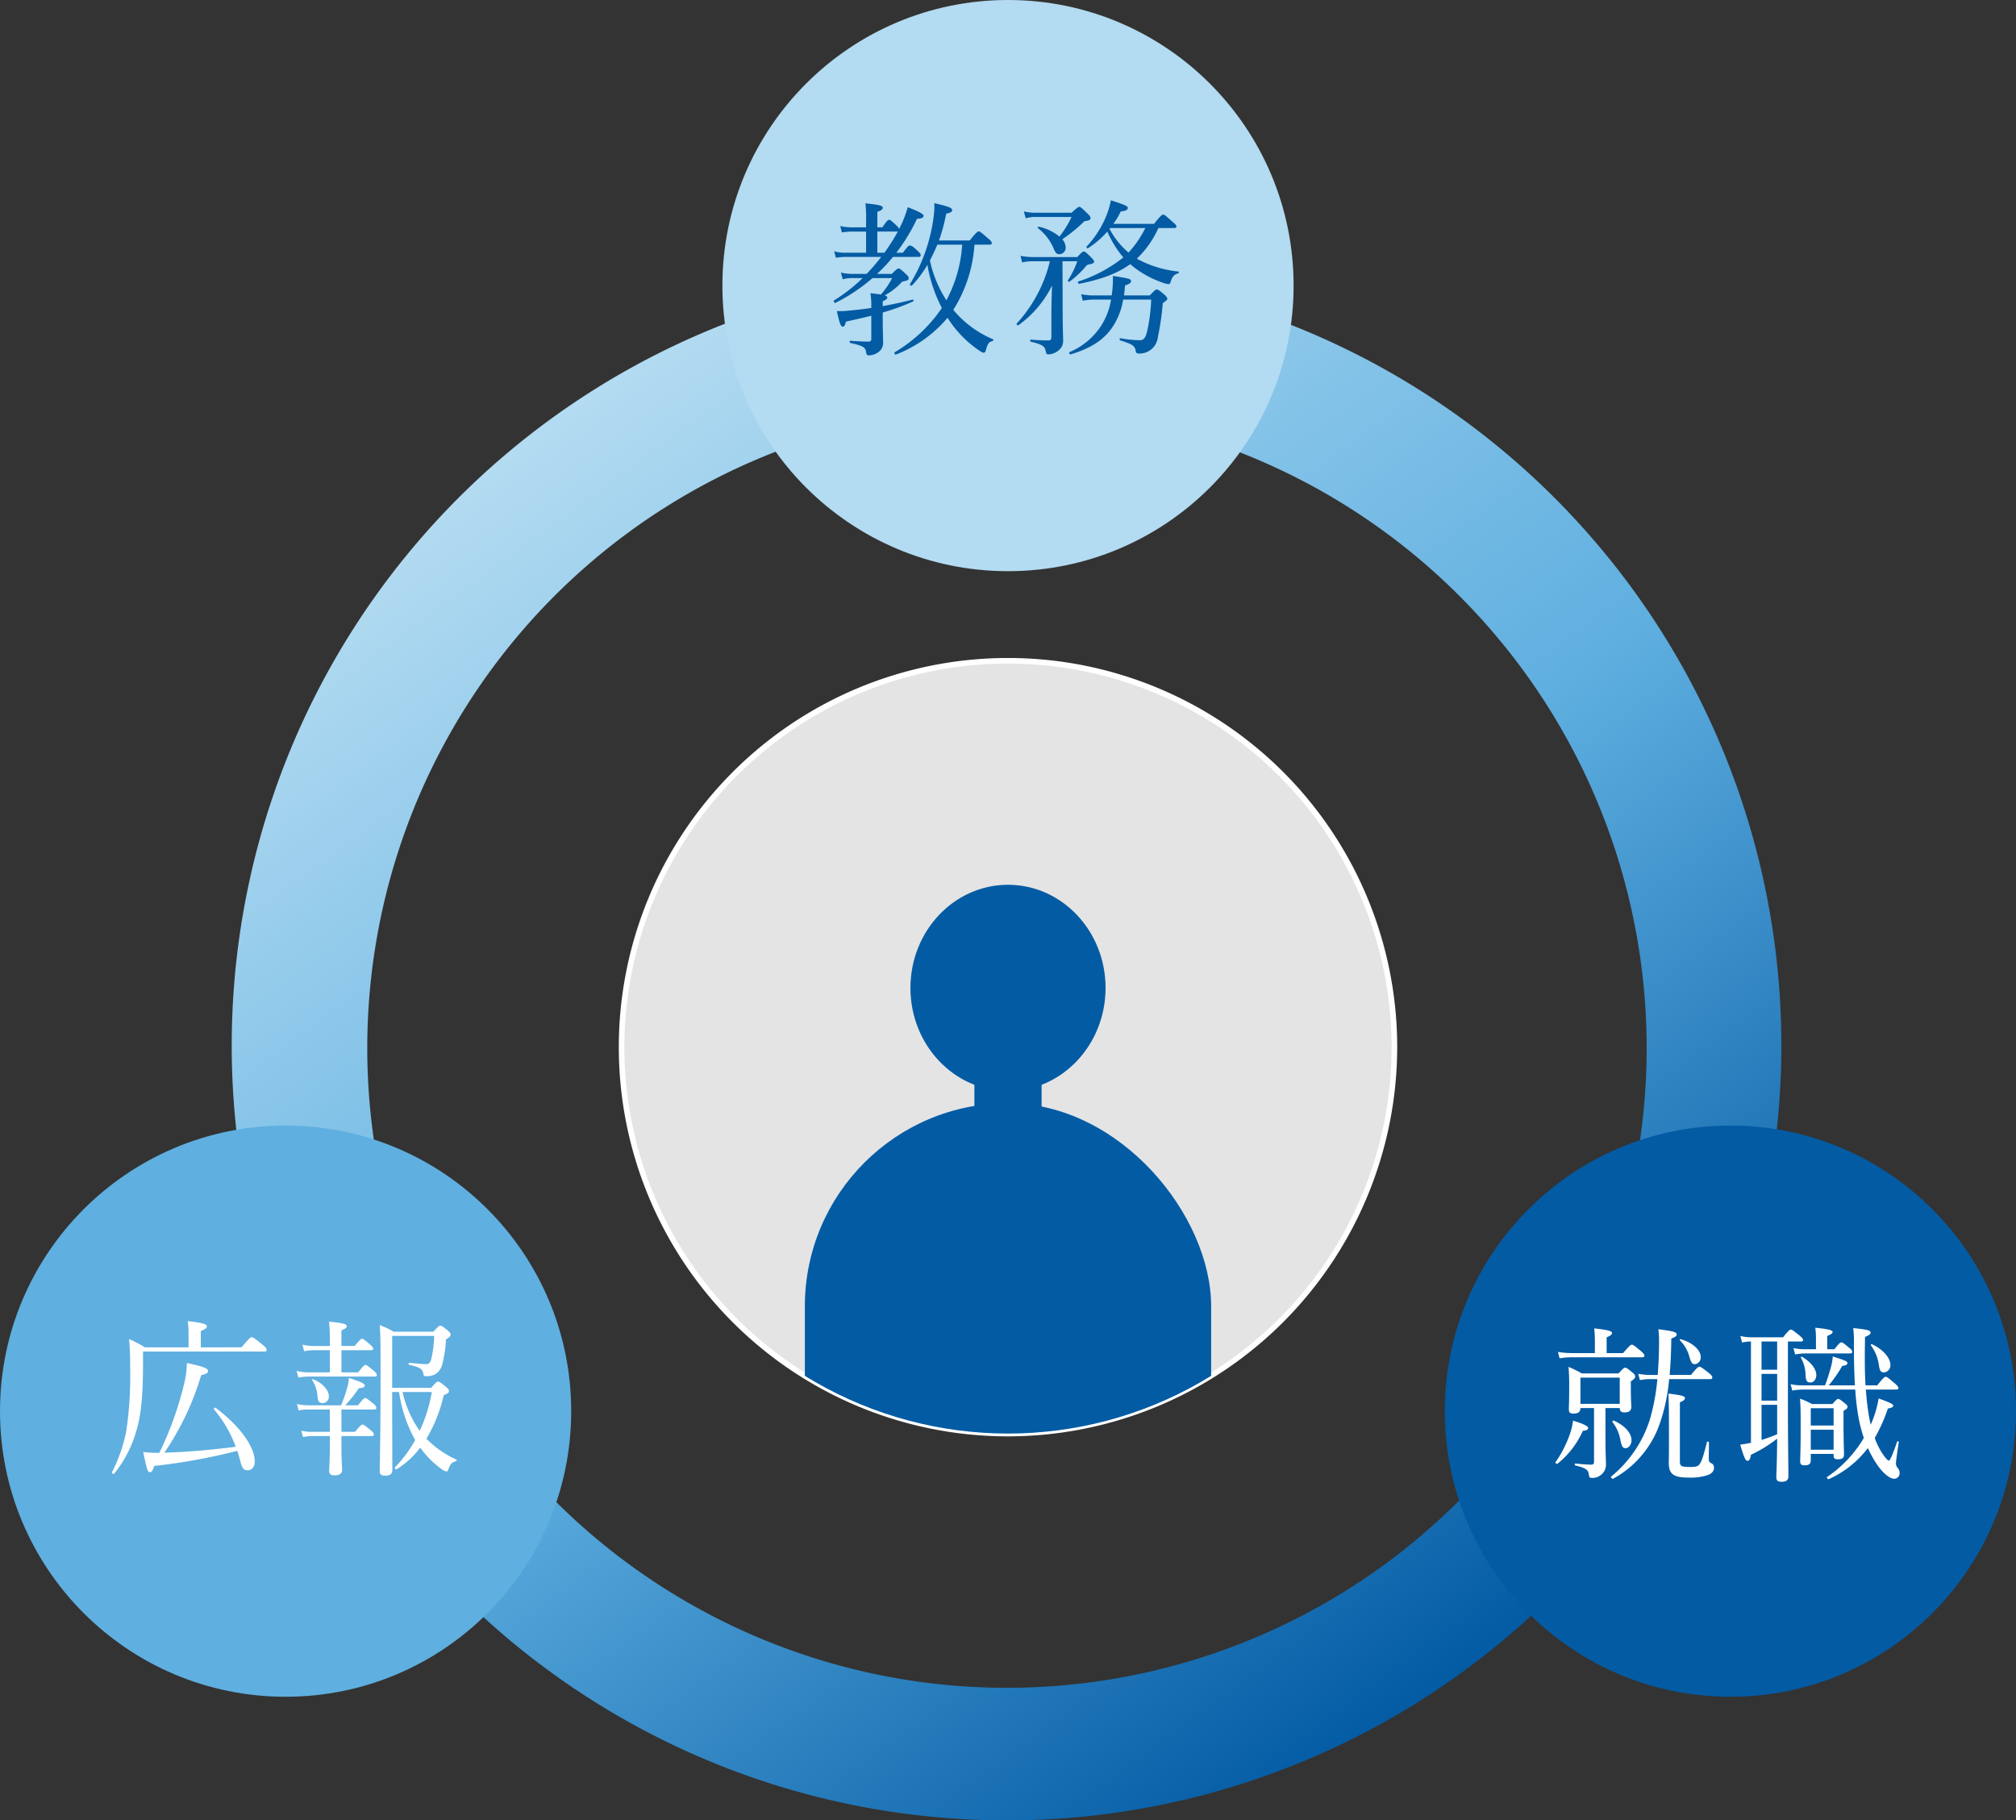 <?xml version="1.0" encoding="UTF-8"?> <svg xmlns="http://www.w3.org/2000/svg" xmlns:xlink="http://www.w3.org/1999/xlink" viewBox="0 0 360 325.073"><rect x="0" y="0" width="360" height="325.073" fill="#333333" stroke="none"/><defs><style>.cls-1{fill:none;}.cls-2{fill:url(#名称未設定グラデーション_15);}.cls-3{fill:#e4e4e4;}.cls-4{fill:#fff;}.cls-5{fill:#b3dbf1;}.cls-6{fill:#035ba4;}.cls-7{fill:#5fafe0;}.cls-8{clip-path:url(#clip-path);}</style><linearGradient id="名称未設定グラデーション_15" x1="294.67" y1="225.829" x2="53.021" y2="92.217" gradientTransform="translate(271.059 404.299) rotate(-155.186)" gradientUnits="userSpaceOnUse"><stop offset="0" stop-color="#b3dbf1"></stop><stop offset="0.275" stop-color="#84c3e8"></stop><stop offset="0.521" stop-color="#5fafe0"></stop><stop offset="1" stop-color="#035ba4"></stop></linearGradient><clipPath id="clip-path"><circle class="cls-1" cx="180" cy="187" r="69"></circle></clipPath></defs><title>cap01</title><g id="レイヤー_2" data-name="レイヤー 2"><g id="design"><path class="cls-2" d="M179.923,325.073a138.36,138.36,0,1,1,47.7-8.55A137.544,137.544,0,0,1,179.923,325.073Zm.14-252.134a114.232,114.232,0,1,0,47.779,10.586A114.053,114.053,0,0,0,180.063,72.939Z"></path><circle class="cls-3" cx="180" cy="187" r="69"></circle><path class="cls-4" d="M180,256.5A69.5,69.5,0,1,1,249.5,187,69.579,69.579,0,0,1,180,256.5Zm0-138A68.5,68.5,0,1,0,248.5,187,68.578,68.578,0,0,0,180,118.5Z"></path><circle class="cls-5" cx="180" cy="51" r="51"></circle><path class="cls-6" d="M161.229,45.131c.84-1.14,1.05-1.29,1.23-1.29.24,0,.51.09,1.41.96.421.389.54.6.54.78,0,.21-.119.3-.389.3h-4.561a27.5,27.5,0,0,1-2.849,3.03h2.64c.87-.87,1.02-.96,1.2-.96.21,0,.36.09,1.349,1.02.36.3.48.539.48.719,0,.3-.21.42-1.17.6a11.977,11.977,0,0,1-3.119,2.459c.36.12.449.24.449.39,0,.21-.179.39-.81.66v.87c1.8-.33,3.63-.72,5.34-1.17.15-.03.24.271.091.33a41.38,41.38,0,0,1-5.431,1.98v.87c0,2.31.06,3.33.06,4.32a2.046,2.046,0,0,1-1.079,2.04,2.922,2.922,0,0,1-1.41.42c-.39,0-.45-.09-.54-.57-.12-.84-.42-1.11-2.82-1.65-.15-.03-.15-.39,0-.39,1.53.12,2.43.15,3.3.15.33,0,.45-.18.45-.48V56.38c-1.38.36-2.88.69-4.53,1.05-.18.69-.27.9-.57.9-.36,0-.57-.6-1.05-2.79a13.535,13.535,0,0,0,2.07-.06c1.26-.12,2.64-.27,4.08-.48v-.39a13.185,13.185,0,0,0-.151-2.25c.811.09,1.411.15,1.861.241a14.557,14.557,0,0,0,2.01-2.94H155.8a31.324,31.324,0,0,1-6.6,4.409c-.18.09-.45-.3-.27-.42a28.859,28.859,0,0,0,5.1-3.989h-1.59a6.449,6.449,0,0,0-1.95.21l-.33-1.2a9.062,9.062,0,0,0,2.31.241h2.28a35.458,35.458,0,0,0,2.609-3.03h-6.3a9.913,9.913,0,0,0-1.8.15l-.3-1.17a6.172,6.172,0,0,0,2.04.27h3.66v-3.78h-2.4a14.941,14.941,0,0,0-1.92.15l-.3-1.14a9.585,9.585,0,0,0,2.19.24h2.43v-1.14a24.161,24.161,0,0,0-.12-3.15c2.76.27,3.089.48,3.089.78,0,.27-.179.45-.96.75V40.6h.9c.809-1.2,1.019-1.35,1.2-1.35.209,0,.39.15,1.319,1.02a2.123,2.123,0,0,1,.48.6l.181-.36A19.727,19.727,0,0,0,162.1,37c2.159.84,2.819,1.23,2.819,1.53,0,.33-.3.51-1.169.54a32.748,32.748,0,0,1-3.69,6.06Zm-3.3,0a35.188,35.188,0,0,0,2.4-3.78h-3.661v3.78Zm16.079-1.44a24.636,24.636,0,0,1-3.78,11.639,18.69,18.69,0,0,0,7.08,5.25c.15.06.06.3-.09.33-.66.18-.81.42-1.14,1.5-.12.48-.21.57-.45.57-.18,0-.57-.21-1.41-.84a19.433,19.433,0,0,1-5.01-5.4A22.723,22.723,0,0,1,160,63.31c-.181.09-.391-.3-.21-.42a26.387,26.387,0,0,0,8.4-7.89,25.96,25.96,0,0,1-2.58-7.709,19.158,19.158,0,0,1-2.759,3.689c-.121.121-.451-.089-.361-.24a30.316,30.316,0,0,0,4.26-12.269,12.56,12.56,0,0,0,.09-2.19c2.61.6,3.18.84,3.18,1.23,0,.33-.3.51-1.05.63a33.038,33.038,0,0,1-1.29,4.8h5.49c1.17-1.47,1.41-1.62,1.62-1.62.18,0,.39.15,1.62,1.23.57.45.69.66.69.84,0,.21-.09.3-.39.3Zm-6.63,0c-.39.96-.84,1.89-1.32,2.82A21.137,21.137,0,0,0,169,53.62a24.288,24.288,0,0,0,2.82-9.929Z"></path><path class="cls-6" d="M189.76,55.27c0,3.54.09,4.68.09,5.64a2.1,2.1,0,0,1-.81,1.65,2.883,2.883,0,0,1-1.77.72c-.36,0-.45-.09-.54-.57-.12-.81-.54-1.2-2.64-1.68-.18-.03-.15-.42.03-.39a29.085,29.085,0,0,0,3.12.15c.36,0,.51-.15.51-.69V56.23c0-1.35.03-3,.12-5.25a19.093,19.093,0,0,1-6.03,7.11c-.15.09-.39-.21-.27-.33a25.1,25.1,0,0,0,5.909-11.1H184.51a7.249,7.249,0,0,0-1.98.21l-.3-1.17a14.311,14.311,0,0,0,2.34.21h7.8c.81-.9.96-.99,1.17-.99.18,0,.359.09,1.259.99.42.42.571.6.571.81,0,.27-.3.42-.991.509-.21.061-.359.15-.779.69a17.416,17.416,0,0,1-2.61,2.371c-.12.089-.39-.091-.3-.21a15.815,15.815,0,0,0,1.681-3.42h-2.641Zm1.59-17.279c1.02-.93,1.2-1.05,1.379-1.05s.391.12,1.411,1.14c.509.48.6.66.6.87,0,.27-.239.45-1.079.54a28.265,28.265,0,0,1-3.96,3.24,2.31,2.31,0,0,1,.6,1.44,1.171,1.171,0,0,1-1.08,1.229c-.511,0-.75-.21-1.08-1.049a9.022,9.022,0,0,0-2.79-3.6c-.09-.09.03-.3.15-.27a8.817,8.817,0,0,1,3.689,1.77,18.713,18.713,0,0,0,2.161-3.51h-6.39a6.194,6.194,0,0,0-1.8.24l-.33-1.23a8.783,8.783,0,0,0,2.07.24ZM205.329,52.75c.9-.959,1.05-1.05,1.23-1.05.21,0,.39.091,1.32.87.45.42.57.6.57.78s-.12.3-.81.78a48.1,48.1,0,0,1-.87,6.03,3.281,3.281,0,0,1-3.39,2.97c-.33,0-.54-.12-.57-.42-.12-.96-.63-1.26-2.76-1.92-.18-.06-.15-.42.03-.39a21.7,21.7,0,0,0,3.45.36c.75,0,1.08-.45,1.41-2.01a31.719,31.719,0,0,0,.63-5.25h-5.01a12.322,12.322,0,0,1-2.01,5.07c-1.5,2.1-3.6,3.57-7.349,4.71-.21.06-.36-.33-.18-.42a12.461,12.461,0,0,0,5.549-4.59,12.17,12.17,0,0,0,1.83-4.77h-2.94a9.653,9.653,0,0,0-2.1.21l-.3-1.169a10.922,10.922,0,0,0,2.369.209h3.091a19.682,19.682,0,0,0,.209-3.479c2.94.45,3.24.54,3.24.929,0,.27-.15.45-1.08.78a15.33,15.33,0,0,1-.18,1.77Zm1.53-12.029a17.476,17.476,0,0,1-3.84,5.46.628.628,0,0,0,.18.12,19.673,19.673,0,0,0,7.23,2.19c.15.03.09.3-.06.329-.69.18-1.05.6-1.32,1.5-.06.3-.21.42-.42.42a5.227,5.227,0,0,1-1.2-.329,17.947,17.947,0,0,1-5.07-2.79l-.54-.451c-2.28,1.681-5.19,2.73-9.119,3.511-.18.029-.3-.361-.12-.421a25.184,25.184,0,0,0,8.009-4.289,18.817,18.817,0,0,1-2.85-4.62,16.041,16.041,0,0,1-3.449,2.97c-.121.09-.36-.15-.27-.27a17.938,17.938,0,0,0,3.54-5.52,14.381,14.381,0,0,0,.809-2.76c2.61.84,3.03,1.05,3.03,1.35,0,.33-.36.57-1.26.63a13.473,13.473,0,0,1-1.32,2.22h7.26c1.2-1.5,1.44-1.65,1.65-1.65.18,0,.39.15,1.62,1.26.57.48.72.66.72.84,0,.21-.09.3-.39.3Zm-8.609,0-.121.15a14.448,14.448,0,0,0,3.39,4.23,18.3,18.3,0,0,0,3-4.38Z"></path><circle class="cls-7" cx="51" cy="252" r="51"></circle><path class="cls-4" d="M43.119,240.6c1.44-1.68,1.62-1.8,1.8-1.8.24,0,.45.09,1.95,1.32.69.57.75.72.75.93s-.12.3-.42.3H25.54v2.58c-.03,5.549-.36,8.909-1.23,11.7a21.225,21.225,0,0,1-3.9,7.5c-.12.18-.51-.03-.42-.21a28.13,28.13,0,0,0,2.55-7.32,66.136,66.136,0,0,0,.69-11.759,43.8,43.8,0,0,0-.18-4.71,19.461,19.461,0,0,1,2.82,1.47h7.8v-2.61a13.405,13.405,0,0,0-.149-2.07c3.029.33,3.419.6,3.419.93,0,.27-.27.51-1.08.84v2.91Zm-4.89,11.1c-.12-.119.12-.42.27-.3,4.35,3.24,6.99,6.99,6.99,9.54,0,1.02-.51,1.62-1.29,1.62-.66,0-.99-.39-1.29-1.65-.15-.6-.33-1.2-.54-1.83a105.331,105.331,0,0,1-14.819,2.7c-.33.96-.48,1.11-.81,1.11s-.45-.18-1.17-3.6a20.118,20.118,0,0,0,2.88.15,59.13,59.13,0,0,0,4.44-12.389,16.379,16.379,0,0,0,.48-3.66c2.849.63,3.779.96,3.779,1.41,0,.389-.3.54-1.23.78A49.171,49.171,0,0,1,29.35,259.41c4.259-.12,8.519-.51,12.749-1.05A22.45,22.45,0,0,0,38.229,251.7Z"></path><path class="cls-4" d="M63.97,245.071c.9-1.17,1.11-1.321,1.289-1.321.21,0,.421.151,1.47,1.021.42.36.57.6.57.78s-.09.27-.39.27H55.06a9.651,9.651,0,0,0-1.77.179l-.33-1.2a8.4,8.4,0,0,0,2.07.27H58.9v-3.96H56.08a10.1,10.1,0,0,0-1.77.18l-.3-1.17a7.984,7.984,0,0,0,2.01.24H58.9V239.1a25.694,25.694,0,0,0-.15-3.09c2.85.27,3.18.51,3.18.81,0,.24-.21.45-.96.75v2.79h2.369c.931-1.14,1.14-1.29,1.321-1.29.21,0,.389.15,1.409,1.02.39.33.571.57.571.75s-.12.27-.421.27H60.97v3.96Zm-3,12.9c0,2.76.12,4.05.12,4.56,0,.54-.39.93-1.35.93-.69,0-.96-.27-.96-.75,0-.51.12-1.92.12-4.77v-1.5H55.87a10.1,10.1,0,0,0-1.77.18l-.3-1.14a8.043,8.043,0,0,0,2.01.21H58.9V251.7H55.15a8.2,8.2,0,0,0-1.83.18l-.3-1.17a8.239,8.239,0,0,0,2.07.24h5.82a27.935,27.935,0,0,0,1.02-2.88,9.024,9.024,0,0,0,.389-2.009c2.071.689,2.821.99,2.821,1.379,0,.241-.181.391-1.051.451a24.761,24.761,0,0,1-2.429,3.059h2.279c.871-1.139,1.11-1.289,1.29-1.289s.391.15,1.44.989c.391.33.54.57.54.75,0,.21-.09.3-.39.3H60.97v3.99H63.4c.931-1.14,1.17-1.29,1.351-1.29s.419.15,1.439.99c.451.36.57.6.57.78s-.09.27-.389.27h-5.4Zm-4.26-8.429a6.057,6.057,0,0,0-.96-3.061c-.06-.089.06-.209.18-.179,1.71.69,2.79,1.979,2.79,3.03a1.134,1.134,0,0,1-1.08,1.23C57.07,250.561,56.77,250.32,56.71,249.541Zm13.319-.96c0,4.949.03,9.749.03,13.949,0,.69-.42.99-1.32.99-.66,0-.929-.24-.929-.81,0-1.29.149-6.63.149-17.009,0-6.03-.03-7.62-.149-9.06a14.418,14.418,0,0,1,2.489,1.17h7.08c.9-.96,1.05-1.08,1.23-1.08.24,0,.42.12,1.32.84.42.36.54.57.54.75,0,.27-.15.45-.84.87a19.981,19.981,0,0,1-.72,4.68,2.889,2.889,0,0,1-1.29,1.589,3.438,3.438,0,0,1-1.5.3c-.33,0-.48-.091-.51-.361-.12-.9-.48-1.2-2.55-1.679-.15-.03-.12-.36.03-.36,1.53.15,2.55.24,3,.24s.69-.18.9-.81a20.642,20.642,0,0,0,.54-4.23h-7.5v9.27h6.96c.9-1.02,1.05-1.11,1.23-1.11.21,0,.39.09,1.41.929.45.391.54.571.54.75,0,.3-.12.391-.93.75a26.632,26.632,0,0,1-3.09,7.77,17.561,17.561,0,0,0,5.34,3.72c.12.06.06.27-.06.3-.75.21-.96.39-1.38,1.5-.09.24-.21.33-.36.33a2.277,2.277,0,0,1-.87-.45,16.881,16.881,0,0,1-3.78-3.81,15.27,15.27,0,0,1-4.17,3.84c-.18.12-.48-.18-.33-.33a23.23,23.23,0,0,0,3.6-4.86,24.8,24.8,0,0,1-2.88-8.579Zm1.86,0a19,19,0,0,0,3.06,6.929,26.941,26.941,0,0,0,2.16-6.929Z"></path><circle class="cls-6" cx="309" cy="252" r="51"></circle><path class="cls-4" d="M277.78,261.1a20.656,20.656,0,0,0,2.58-5.07,11.686,11.686,0,0,0,.54-2.34c1.86.57,2.7.99,2.7,1.32,0,.3-.27.42-.96.511a15.5,15.5,0,0,1-4.5,5.849C277.99,261.49,277.66,261.25,277.78,261.1Zm12.059-19.469c1.14-1.35,1.38-1.5,1.56-1.5.241,0,.42.15,1.59,1.11.511.45.66.66.66.84s-.12.3-.39.3H280.81a13.388,13.388,0,0,0-2.31.18l-.3-1.14a16.253,16.253,0,0,0,2.58.21h4.02v-2.1a19.19,19.19,0,0,0-.12-2.31c2.85.3,3.179.54,3.179.84,0,.21-.21.45-.96.75v2.82Zm-3.15,15.239c0,2.61.091,3.69.091,4.68a2.257,2.257,0,0,1-.72,1.68,2.4,2.4,0,0,1-1.8.69c-.39,0-.48-.12-.54-.63-.12-.81-.51-1.14-2.4-1.59-.15-.03-.15-.39,0-.36a25.688,25.688,0,0,0,2.82.21c.39,0,.51-.15.51-.57v-9.54h-2.43c0,.72-.42.99-1.26.99-.66,0-.81-.21-.81-.9,0-.42.06-1.079.06-3.659a36.43,36.43,0,0,0-.12-3.78,19.285,19.285,0,0,1,2.37,1.17h6.569c.841-.93.991-1.02,1.17-1.02.211,0,.39.09,1.29.84.42.33.511.54.511.72,0,.24-.091.42-.781.869v1.08c0,2.25.091,3.181.091,3.45,0,.72-.391,1.02-1.23,1.02-.6,0-.81-.21-.841-.78h-2.55Zm2.55-10.859H282.22v4.679h7.019Zm5.46.27a8.677,8.677,0,0,0-1.86.179l-.3-1.139a11.618,11.618,0,0,0,2.159.21h1.32c.15-1.86.24-3.87.24-5.97a16.042,16.042,0,0,0-.12-2.19c2.64.33,3.27.51,3.27.93,0,.27-.24.48-.96.72-.03,2.37-.12,4.53-.3,6.51h3.81c1.08-1.32,1.32-1.47,1.5-1.47.21,0,.45.15,1.65,1.08.54.45.66.63.66.81,0,.239-.09.33-.39.33h-7.32a32.531,32.531,0,0,1-1.77,8.219,17.839,17.839,0,0,1-8.189,9.54c-.181.12-.54-.21-.391-.36a21.565,21.565,0,0,0,6.93-10.26,38.023,38.023,0,0,0,1.32-7.139Zm-5.34,10.889a7.243,7.243,0,0,0-1.409-3.21c-.091-.12.09-.33.239-.27,2.01.9,3.15,2.25,3.15,3.51,0,.75-.48,1.41-1.049,1.41C289.779,258.61,289.6,258.34,289.359,257.17Zm10.62,3.87c0,.75.27.93,1.77.93,1.05,0,1.47-.09,1.77-.54.39-.54.69-1.53,1.29-3.9.03-.15.36-.12.36.03,0,.93-.03,2.22-.03,2.91,0,.51.06.63.48.84a.823.823,0,0,1,.45.84c0,.57-.45,1.05-1.2,1.29a9.62,9.62,0,0,1-3.3.42c-2.67,0-3.57-.57-3.57-2.61,0-.39.03-1.11.03-4.08,0-3.72,0-6.06-.09-8.31,2.46.3,2.94.48,2.94.781,0,.27-.15.48-.9.779Zm1.71-18.719a6.43,6.43,0,0,0-1.71-2.97c-.09-.09.03-.24.15-.21,2.16.63,3.57,1.95,3.57,3.21a1.2,1.2,0,0,1-1.02,1.26C302.2,243.611,301.989,243.371,301.689,242.321Z"></path><path class="cls-4" d="M312.67,239.561a8.06,8.06,0,0,0-1.59.18l-.3-1.17a7.758,7.758,0,0,0,1.98.24H318.4c.991-1.23,1.2-1.38,1.381-1.38.21,0,.42.15,1.59,1.08.48.42.6.6.6.78s-.091.27-.39.27h-2.31V251.17c0,6.24.089,10.95.089,12.42,0,.72-.359,1.02-1.229,1.02-.691,0-.93-.21-.93-.87,0-.54.12-2.34.15-6.84a23.24,23.24,0,0,1-4.68,2.88c-.15.84-.3,1.08-.63,1.08s-.54-.39-1.29-2.88c.72-.09,1.32-.21,1.92-.33Zm4.68,0h-2.79v5.04h2.79Zm-2.79,10.56h2.79v-4.77h-2.79Zm0,7.019a28,28,0,0,0,2.79-1.02v-5.249h-2.79Zm16.679-9.749c-.12-1.98-.18-4.26-.18-7.14a22.559,22.559,0,0,0-.12-3.09c2.61.27,3.09.42,3.09.81,0,.24-.15.42-.99.78-.06,3.54-.06,6.27.09,8.64h2.1c1.08-1.38,1.32-1.53,1.5-1.53.21,0,.42.15,1.62,1.17.51.449.66.659.66.84s-.12.27-.39.27h-5.43c.09,1.29.21,2.489.39,3.69.12.839.27,1.71.48,2.579a19.062,19.062,0,0,0,1.41-4.68c2.07.75,2.61,1.02,2.61,1.32,0,.21-.3.361-.96.48a29.384,29.384,0,0,1-2.34,5.25,12.356,12.356,0,0,0,1.77,3.36c.48.6.63.69.78.69s.72-1.2,1.44-3.39c.03-.12.33-.03.3.09-.21,1.41-.51,3.39-.51,3.78a1.23,1.23,0,0,0,.27.78,1.418,1.418,0,0,1,.39.93.989.989,0,0,1-.96,1.05c-.75,0-1.86-.87-2.85-2.22a18.976,18.976,0,0,1-1.86-3.27,18.006,18.006,0,0,1-6.96,5.55c-.18.09-.48-.27-.3-.39a21.686,21.686,0,0,0,6.539-6.96,26.656,26.656,0,0,1-1.08-4.44c-.21-1.35-.36-2.7-.45-4.2h-9.27a12.808,12.808,0,0,0-1.979.179l-.3-1.139a9.679,9.679,0,0,0,2.189.21h3.96a31.515,31.515,0,0,0,1.02-3.15,9.15,9.15,0,0,0,.36-2.01c2.34.75,2.61.87,2.61,1.2,0,.27-.24.39-.93.51a23.669,23.669,0,0,1-2.4,3.45Zm-3.66-6.45c.84-1.08,1.05-1.23,1.23-1.23.21,0,.42.15,1.38.96.45.33.57.54.57.75,0,.18-.09.27-.42.27h-7.92a11.049,11.049,0,0,0-1.859.18l-.3-1.14a9.13,9.13,0,0,0,2.13.21h1.889v-1.98a15.591,15.591,0,0,0-.12-1.86c2.76.27,3.091.51,3.091.78,0,.21-.241.39-.96.69v2.37ZM323.35,260.83c0,.6-.361.84-1.111.84-.57,0-.78-.18-.78-.75,0-.66.09-1.8.09-5.73,0-2.49,0-3.87-.119-5.429a14.908,14.908,0,0,1,2.13.96h3.659c.69-.781.84-.9,1.02-.9.21,0,.39.12,1.14.721.45.33.54.54.54.719s-.12.33-.72.69v1.98c0,3.54.09,5.28.09,5.79,0,.63-.33.87-1.11.87-.54,0-.75-.18-.75-.63v-.33H323.35Zm-.931-15.269a6.426,6.426,0,0,0-.839-3.12c-.06-.09.12-.21.21-.15,1.589.93,2.549,2.189,2.549,3.24,0,.78-.449,1.35-1.049,1.35C322.66,246.881,322.479,246.581,322.419,245.561Zm5.01,5.909H323.35v3.091h4.079Zm-4.079,7.41h4.079v-3.57H323.35ZM335.5,243.7a7.5,7.5,0,0,0-1.41-3.45c-.06-.09.06-.27.18-.21,1.92.87,3.3,2.43,3.3,3.69a1.256,1.256,0,0,1-1.14,1.35C335.829,245.081,335.649,244.75,335.5,243.7Z"></path><g class="cls-8"><ellipse class="cls-6" cx="180" cy="176.422" rx="17.422" ry="18.422"></ellipse><rect class="cls-6" x="143.725" y="197" width="72.551" height="91.067" rx="36.275"></rect></g><rect class="cls-6" x="174" y="189" width="12" height="10"></rect></g></g></svg> 
